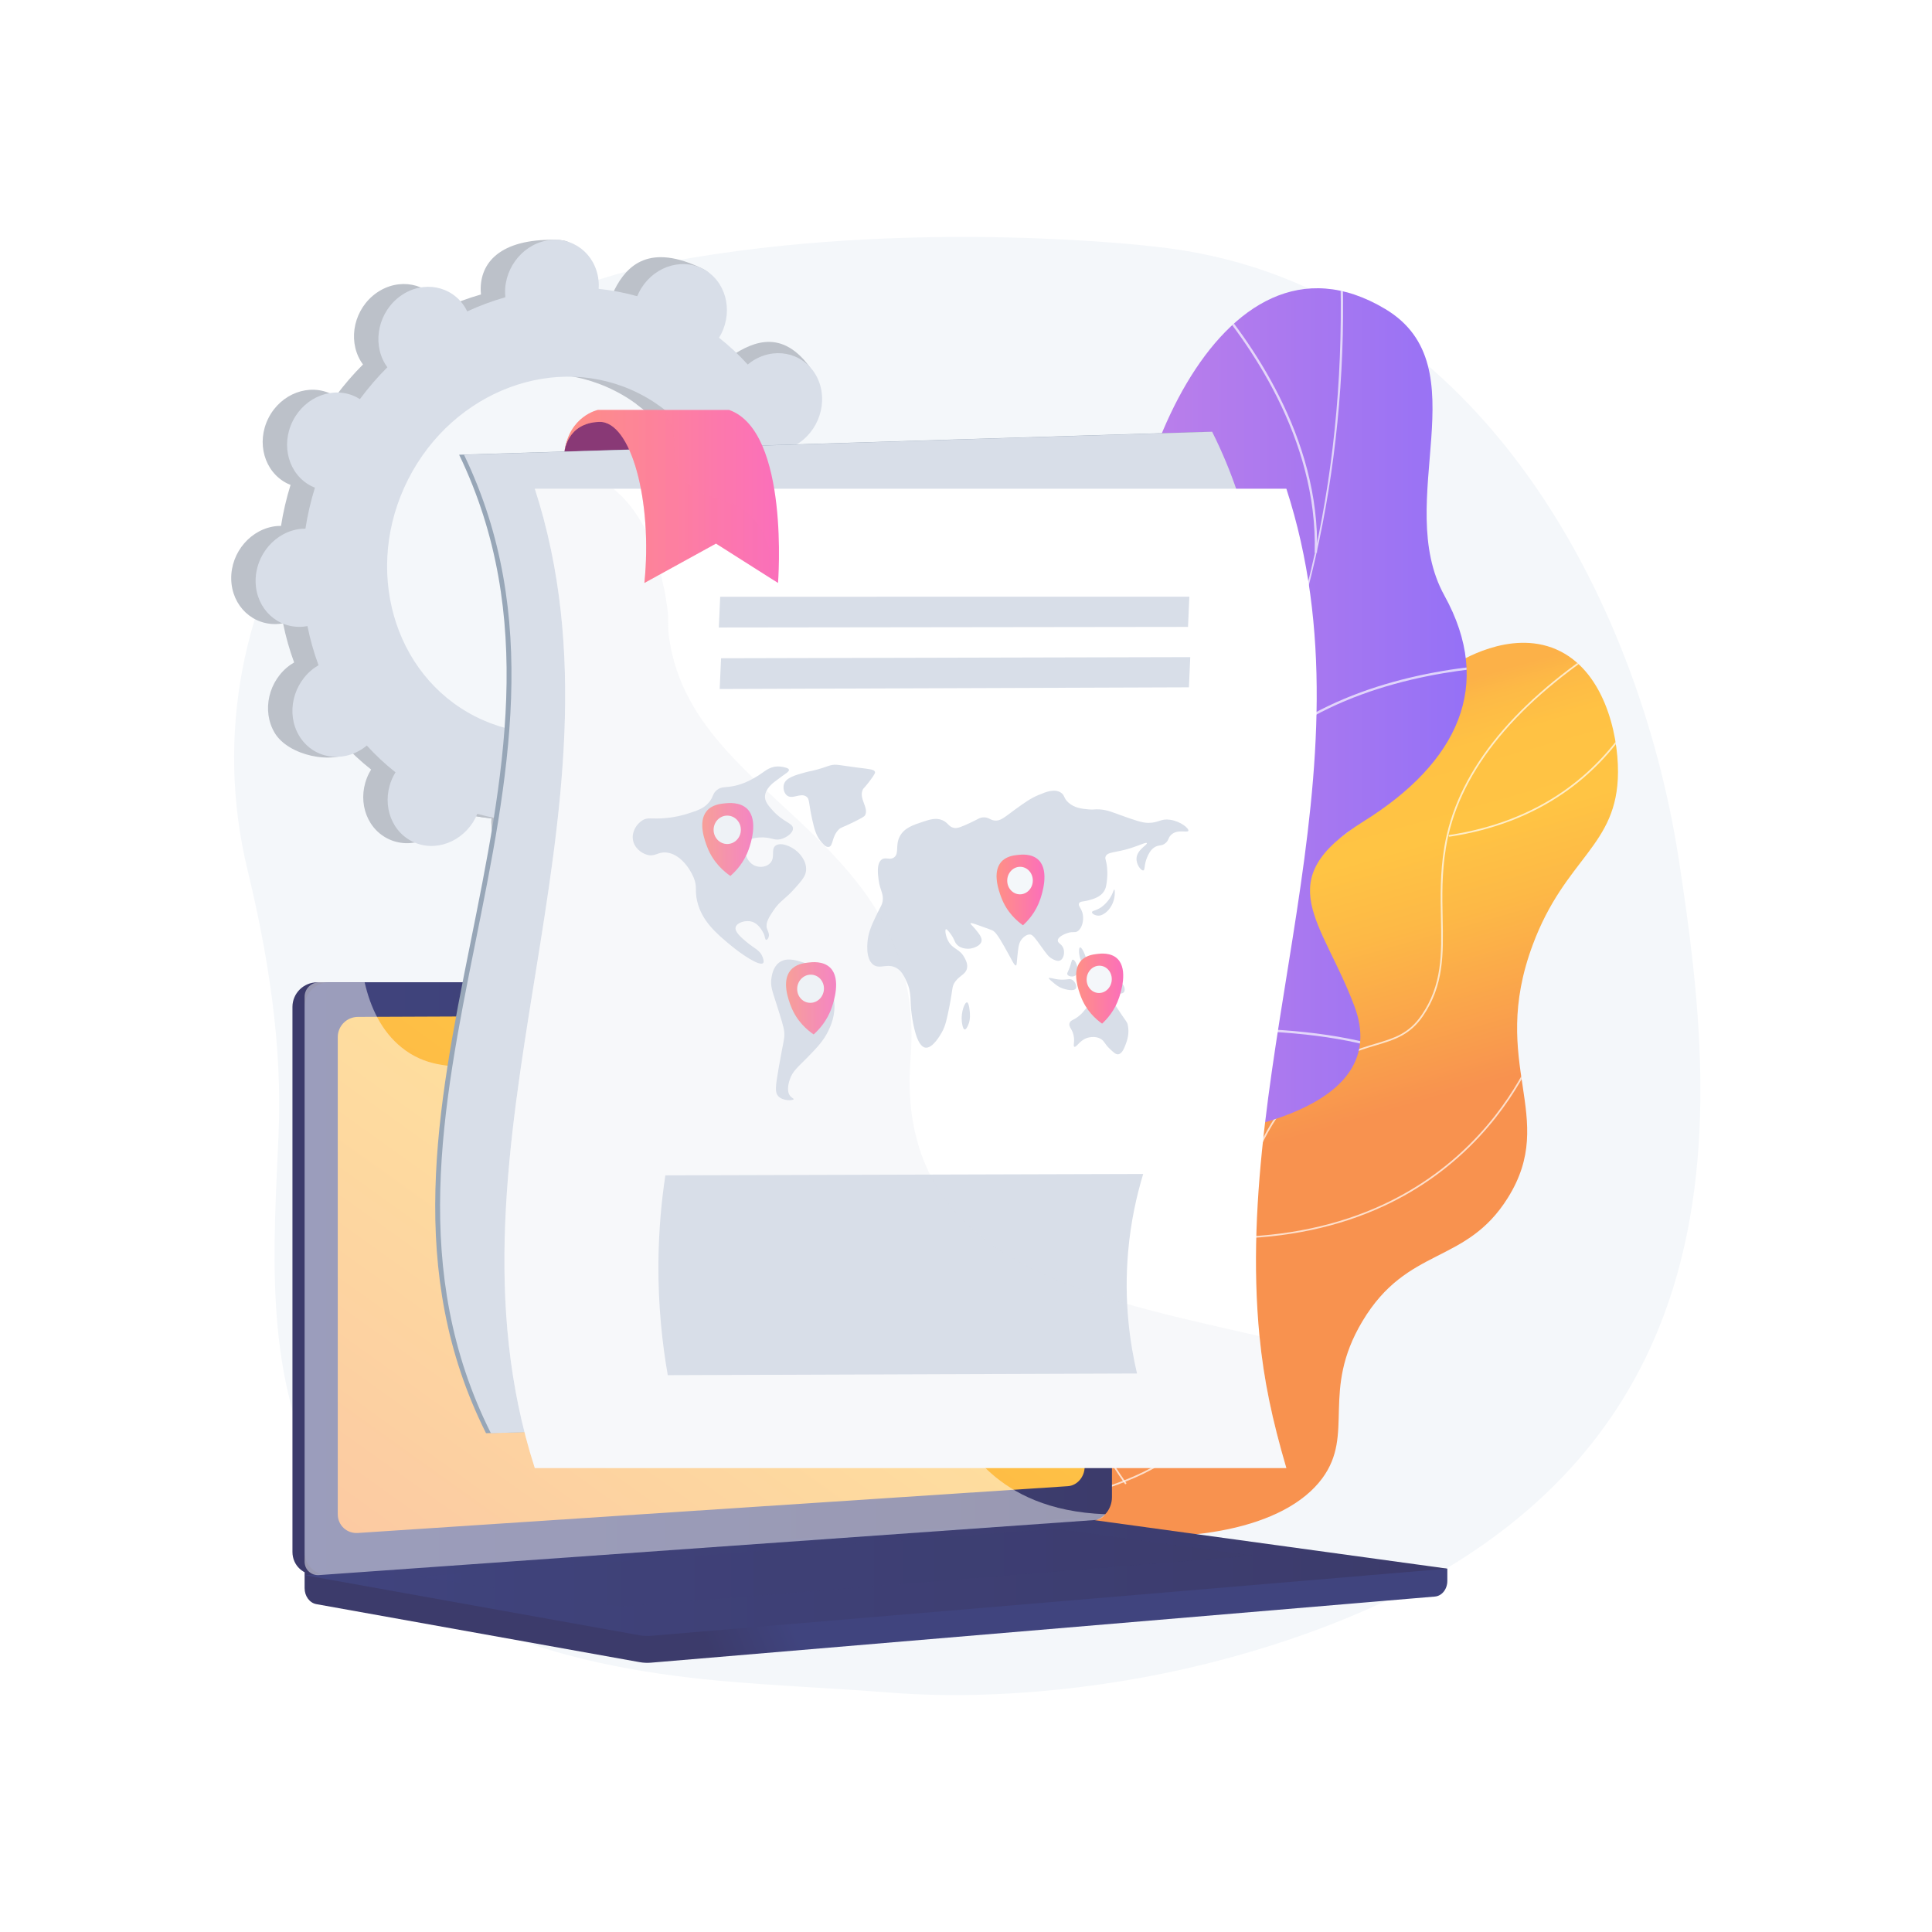 <svg width="3710" height="3710" viewBox="0 0 3710 3710" fill="none" xmlns="http://www.w3.org/2000/svg">
<rect x="0" y="0" width="3710" height="3710" fill="#333333" stroke="none"/>
<g clip-path="url(#clip0_25_7050)">
<path d="M3710 0H0V3710H3710V0Z" fill="white"/>
<path d="M3223.85 1650.97C3147.53 1151.43 2834.62 537.703 2216.44 473.475C2216.44 473.475 1747.09 416.387 1284.41 502.912C1009.81 554.263 769.029 707.129 616.671 926.834C464.311 1146.54 413.419 1414.44 475.184 1669.85C515.3 1835.74 542.406 2007.43 534.968 2177.89C525.587 2392.87 507.919 2618.9 602.955 2819.38C742.202 3113.11 1081.96 3199.63 1378.41 3227.22C1487.66 3237.39 1597.31 3241.49 1706.65 3250.14C1916.41 3266.72 2151.65 3239.88 2353.81 3185.27C3384.11 2906.95 3300.17 2150.51 3223.85 1650.97Z" fill="#F4F7FA"/>
<path d="M1408.79 1363.6C1452.34 1385.71 1507.05 1365.41 1531 1318.26C1554.94 1271.1 1539.04 1214.94 1495.49 1192.83C1493.24 1191.69 1490.93 1190.72 1488.62 1189.8C1496.72 1163.71 1502.82 1137.41 1506.91 1111.1C1509.4 1111.09 1511.91 1111.05 1514.45 1110.83C1564.14 1106.4 1603.58 1060.74 1602.54 1008.84C1601.5 956.947 1560.37 918.466 1510.68 922.895C1508.09 923.128 1505.54 923.538 1503 923.989C1497.81 898.272 1490.7 873.148 1481.73 848.834C1484.01 847.497 1486.29 846.115 1488.51 844.558C1531.02 814.776 1544.61 755.993 1518.86 713.265C1493.12 670.536 1437.79 660.043 1395.28 689.825C1393.1 691.352 1391.05 693 1389.02 694.673C1372.23 676.112 1353.82 658.91 1333.89 643.212C1335.29 640.915 1336.66 638.588 1337.91 636.145C1361.85 588.988 1393.14 537.476 1349.24 516.049C1247.71 466.481 1204.14 508.913 1180.19 556.07C1178.95 558.513 1177.88 560.994 1176.85 563.48C1152.42 556.658 1127.67 551.942 1102.78 549.339C1102.93 546.718 1103.05 544.091 1103 541.43C1101.96 489.536 1117.36 461.452 1067.48 460.482C958.718 458.367 922.021 505.575 923.062 557.469C923.117 560.182 923.344 562.834 923.612 565.468C898.687 572.572 874.21 581.656 850.383 592.642C849.251 590.328 848.076 588.027 846.731 585.792C820.986 543.064 765.653 532.571 723.141 562.356C680.63 592.14 667.039 650.92 692.784 693.648C694.102 695.838 695.548 697.884 697.015 699.904C678.189 718.732 660.559 739.176 644.268 761.106C642.161 759.784 640.024 758.493 637.768 757.348C594.217 735.236 539.501 755.539 515.559 802.696C491.616 849.853 507.513 906.008 551.064 928.119C553.321 929.265 555.624 930.227 557.934 931.149C549.843 957.243 543.741 983.541 539.65 1009.85C537.154 1009.86 534.648 1009.9 532.105 1010.12C482.415 1014.55 442.98 1060.21 444.02 1112.11C445.061 1164.01 486.186 1202.48 535.874 1198.05C538.469 1197.82 541.021 1197.41 543.557 1196.96C548.747 1222.68 555.858 1247.8 564.83 1272.12C562.545 1273.46 560.27 1274.84 558.049 1276.39C515.538 1306.18 501.947 1364.96 527.692 1407.69C553.437 1450.42 638.671 1470.27 681.18 1440.48C683.359 1438.96 655.507 1427.95 657.532 1426.28C674.324 1444.84 692.739 1462.04 712.663 1477.74C711.263 1480.04 709.891 1482.37 708.65 1484.81C684.707 1531.96 700.604 1588.12 744.155 1610.23C787.706 1632.34 842.421 1612.04 866.364 1564.88C867.604 1562.44 868.673 1559.96 869.701 1557.47C894.133 1564.3 918.886 1569.01 943.78 1571.62C943.625 1574.24 943.504 1576.86 943.556 1579.52C944.597 1631.42 985.721 1669.9 1035.41 1665.47C1085.1 1661.04 1124.53 1615.38 1123.49 1563.48C1123.44 1560.77 1123.21 1558.12 1122.94 1555.49C1147.87 1548.38 1172.35 1539.3 1196.17 1528.31C1197.3 1530.63 1198.48 1532.93 1199.82 1535.16C1225.57 1577.89 1280.9 1588.38 1323.41 1558.6C1365.92 1528.82 1379.51 1470.03 1353.77 1427.3C1352.45 1425.12 1351.01 1423.07 1349.54 1421.05C1368.36 1402.22 1385.99 1381.78 1402.29 1359.85C1404.39 1361.17 1406.53 1362.46 1408.79 1363.6ZM865.875 1370.49C707.749 1290.21 650.034 1086.33 736.966 915.109C823.897 743.89 1022.55 670.174 1180.68 750.458C1338.81 830.742 1396.52 1034.62 1309.59 1205.84C1222.66 1377.06 1024 1450.78 865.875 1370.49Z" fill="#BCC1C9"/>
<path d="M1514.45 1110.83C1564.14 1106.4 1603.58 1060.74 1602.54 1008.84C1601.5 956.946 1560.37 918.464 1510.68 922.895C1508.09 923.126 1505.54 923.536 1503 923.987C1497.81 898.268 1490.7 873.148 1481.73 848.833C1484.01 847.497 1486.29 846.114 1488.51 844.557C1531.02 814.775 1583.61 742.811 1553.62 702.95C1496.7 627.296 1437.79 660.042 1395.28 689.823C1393.1 691.35 1391.05 692.997 1389.02 694.669C1372.23 676.108 1353.82 658.908 1333.89 643.208C1335.29 640.912 1336.66 638.587 1337.91 636.145C1350.94 610.479 1352.09 582.182 1343.48 558.125C1302.42 630.393 1261.91 702.965 1222.13 775.932C1348.28 868.371 1388.44 1050.54 1309.59 1205.84C1242.77 1337.45 1109.95 1411.35 980.256 1402.09C974.471 1417.09 968.791 1432.17 962.595 1447.03C945.784 1487.36 926.685 1526.85 907.562 1566.29C919.589 1568.56 931.668 1570.34 943.782 1571.61C943.627 1574.23 943.506 1576.86 943.558 1579.52C944.599 1631.41 976.107 1675.51 1066.16 1670.73C1115.97 1668.09 1124.53 1615.38 1123.49 1563.48C1123.44 1560.77 1123.21 1558.12 1122.94 1555.48C1147.87 1548.38 1172.35 1539.29 1196.17 1528.31C1197.3 1530.62 1198.48 1532.92 1199.83 1535.15C1225.57 1577.89 1314.88 1596.04 1357.39 1566.25C1399.91 1536.47 1379.52 1470.03 1353.77 1427.3C1352.45 1425.11 1351.01 1423.06 1349.54 1421.04C1368.37 1402.22 1386 1381.77 1402.29 1359.84C1404.39 1361.17 1406.53 1362.46 1408.79 1363.6C1452.34 1385.72 1507.05 1365.41 1531 1318.25C1554.94 1271.1 1539.04 1214.94 1495.49 1192.83C1493.24 1191.68 1490.93 1190.72 1488.62 1189.8C1496.72 1163.71 1502.82 1137.41 1506.91 1111.1C1509.4 1111.09 1511.91 1111.05 1514.45 1110.83Z" fill="#BCC1C9"/>
<path d="M1455.63 1368.93C1499.18 1391.04 1553.9 1370.74 1577.84 1323.58C1601.78 1276.42 1585.89 1220.27 1542.33 1198.16C1540.08 1197.01 1537.77 1196.05 1535.46 1195.13C1543.56 1169.03 1549.66 1142.74 1553.75 1116.43C1556.24 1116.42 1558.75 1116.38 1561.29 1116.15C1610.98 1111.72 1650.42 1066.06 1649.38 1014.17C1648.34 962.27 1607.21 923.79 1557.53 928.219C1554.93 928.452 1552.38 928.862 1549.84 929.314C1544.65 903.596 1537.54 878.472 1528.57 854.158C1530.85 852.82 1533.13 851.438 1535.35 849.882C1577.86 820.101 1591.45 761.317 1565.71 718.588C1539.96 675.86 1484.63 665.366 1442.12 695.149C1439.94 696.676 1437.89 698.324 1435.86 699.996C1419.07 681.434 1400.66 664.234 1380.73 648.535C1382.13 646.238 1383.51 643.911 1384.75 641.469C1408.69 594.311 1392.79 538.157 1349.24 516.045C1305.69 493.933 1250.97 514.237 1227.03 561.393C1225.79 563.836 1224.72 566.317 1223.69 568.802C1199.26 561.98 1174.51 557.264 1149.62 554.661C1149.77 552.039 1149.89 549.413 1149.84 546.753C1148.8 494.859 1107.67 456.379 1057.99 460.808C1008.3 465.237 968.863 510.898 969.903 562.791C969.958 565.504 970.184 568.155 970.453 570.789C945.528 577.895 921.051 586.978 897.224 597.965C896.092 595.65 894.917 593.35 893.573 591.115C867.828 548.387 812.495 537.893 769.983 567.678C727.472 597.464 713.881 656.244 739.626 698.972C740.945 701.161 742.39 703.208 743.857 705.228C725.032 724.056 707.401 744.5 691.11 766.431C689.003 765.109 686.867 763.817 684.61 762.672C641.059 740.559 586.344 760.863 562.401 808.02C538.457 855.177 554.354 911.332 597.905 933.443C600.162 934.589 602.465 935.551 604.775 936.473C596.684 962.567 590.582 988.865 586.492 1015.17C583.996 1015.18 581.489 1015.22 578.946 1015.45C529.257 1019.88 489.821 1065.54 490.861 1117.43C491.901 1169.33 533.026 1207.81 582.714 1203.38C585.309 1203.15 587.861 1202.74 590.396 1202.29C595.586 1228.01 602.698 1253.13 611.67 1277.44C609.385 1278.78 607.11 1280.16 604.889 1281.72C562.378 1311.5 548.787 1370.28 574.532 1413.01C600.277 1455.74 655.61 1466.23 698.119 1436.45C700.298 1434.92 702.348 1433.28 704.372 1431.6C721.164 1450.17 739.579 1467.37 759.502 1483.07C758.103 1485.36 756.73 1487.69 755.49 1490.13C731.547 1537.29 747.444 1593.44 790.995 1615.55C834.546 1637.67 889.262 1617.36 913.204 1570.21C914.444 1567.76 915.513 1565.28 916.541 1562.8C940.973 1569.62 965.727 1574.33 990.62 1576.94C990.465 1579.56 990.344 1582.19 990.396 1584.85C991.438 1636.74 1032.56 1675.22 1082.25 1670.79C1131.94 1666.36 1171.37 1620.7 1170.33 1568.81C1170.28 1566.09 1170.05 1563.44 1169.78 1560.81C1194.71 1553.7 1219.18 1544.62 1243.01 1533.63C1244.14 1535.95 1245.32 1538.25 1246.66 1540.48C1272.41 1583.21 1327.74 1593.7 1370.25 1563.92C1412.76 1534.14 1426.35 1475.36 1400.61 1432.62C1399.29 1430.44 1397.84 1428.39 1396.38 1426.37C1415.2 1407.54 1432.83 1387.1 1449.13 1365.17C1451.24 1366.49 1453.37 1367.78 1455.63 1368.93ZM912.718 1375.82C754.592 1295.53 696.876 1091.65 783.808 920.434C870.74 749.215 1069.4 675.5 1227.52 755.783C1385.65 836.067 1443.36 1039.95 1356.43 1211.17C1269.5 1382.39 1070.84 1456.1 912.718 1375.82Z" fill="#D8DEE8"/>
<path d="M1336.7 896.474H1083.91C1083.91 896.474 1066.59 807.276 1167.4 795.81C1268.21 784.344 1336.7 896.474 1336.7 896.474Z" fill="url(#paint0_linear_25_7050)"/>
<path d="M1715.23 2724.83C1682.48 2610.98 1780.97 2460.5 1874.61 2381.59C1983.93 2289.47 2042.78 2331.89 2122.23 2253.63C2270.15 2107.92 2126.82 1901.11 2264.34 1742.34C2376.77 1612.54 2515.22 1701.51 2633.18 1552.1C2718.29 1444.3 2687.12 1346.16 2792.13 1276.74C2801.11 1270.8 2898.84 1208.19 2988.2 1246.9C3078.4 1285.96 3107.32 1405.4 3107.02 1482.68C3106.45 1625.54 3005.94 1645.66 2943.13 1814.76C2857.62 2044.98 2993.3 2143.95 2895.3 2300.46C2814.37 2429.69 2703.18 2392.01 2616.29 2537.09C2535.61 2671.81 2602.17 2753.25 2539.2 2838.68C2394.35 3035.21 1782.03 2957.06 1715.23 2724.83Z" fill="url(#paint1_linear_25_7050)"/>
<mask id="mask0_25_7050" style="mask-type:luminance" maskUnits="userSpaceOnUse" x="1708" y="1234" width="1400" height="1717">
<path d="M1715.23 2724.83C1682.48 2610.98 1780.97 2460.5 1874.61 2381.59C1983.93 2289.47 2042.78 2331.89 2122.23 2253.63C2270.15 2107.92 2126.82 1901.11 2264.34 1742.34C2376.77 1612.54 2515.22 1701.51 2633.18 1552.1C2718.29 1444.3 2687.12 1346.16 2792.13 1276.74C2801.11 1270.8 2898.84 1208.19 2988.2 1246.9C3078.4 1285.96 3107.32 1405.4 3107.02 1482.68C3106.45 1625.54 3005.94 1645.66 2943.13 1814.76C2857.62 2044.98 2993.3 2143.95 2895.3 2300.46C2814.37 2429.69 2703.18 2392.01 2616.29 2537.09C2535.61 2671.81 2602.17 2753.25 2539.2 2838.68C2394.35 3035.21 1782.03 2957.06 1715.23 2724.83Z" fill="white"/>
</mask>
<g mask="url(#mask0_25_7050)">
<path opacity="0.7" d="M1754.03 2900.49C1753.27 2900.26 1752.77 2899.5 1752.89 2898.7C1753.02 2897.81 1753.85 2897.2 1754.73 2897.32C1858.26 2912.42 1960.4 2905.19 2058.31 2875.85C2151.05 2848.05 2246.95 2819.31 2307.38 2736.67C2353.09 2674.16 2350.84 2618.94 2348 2549.03C2345.23 2481.01 2341.78 2396.36 2385.5 2279.52C2410.46 2212.81 2441.51 2129.78 2521.61 2064.19C2568.27 2025.98 2607.03 2014.42 2641.23 2004.22C2677.09 1993.52 2705.42 1985.07 2729.84 1949.29C2769.67 1890.95 2768.45 1831.75 2767.04 1763.2C2766.16 1720.89 2765.26 1677.14 2773.36 1627.54C2796.15 1487.95 2898.13 1357.64 3076.45 1240.23C3077.2 1239.74 3078.21 1239.95 3078.7 1240.7C3079.2 1241.45 3078.99 1242.45 3078.24 1242.95C2900.7 1359.83 2799.21 1489.41 2776.57 1628.07C2768.52 1677.37 2769.42 1720.97 2770.29 1763.14C2771.71 1832.24 2772.94 1891.92 2732.53 1951.12C2707.45 1987.85 2677.19 1996.88 2642.16 2007.33C2608.25 2017.45 2569.82 2028.91 2523.67 2066.7C2444.25 2131.74 2413.36 2214.31 2388.54 2280.66C2345.06 2396.89 2348.49 2481.17 2351.25 2548.9C2354.12 2619.44 2356.39 2675.16 2310.01 2738.59C2248.93 2822.11 2152.5 2851.01 2059.24 2878.96C1960.87 2908.45 1858.27 2915.7 1754.27 2900.54C1754.19 2900.53 1754.11 2900.51 1754.03 2900.49Z" fill="white"/>
<path opacity="0.7" d="M2486.72 2100.38C2486.15 2100.21 2485.7 2099.72 2485.59 2099.09C2451.34 1894.3 2474.98 1748.58 2500.84 1662.4C2528.9 1568.9 2565.62 1523.22 2565.99 1522.77C2566.56 1522.08 2567.59 1521.97 2568.27 1522.54C2568.97 1523.11 2569.07 1524.13 2568.51 1524.83C2568.14 1525.27 2531.75 1570.59 2503.89 1663.55C2478.16 1749.37 2454.67 1894.51 2488.79 2098.56C2488.94 2099.44 2488.34 2100.28 2487.46 2100.43C2487.2 2100.47 2486.95 2100.45 2486.72 2100.38Z" fill="white"/>
<path opacity="0.7" d="M2358.46 2378.71C2357.79 2378.51 2357.31 2377.9 2357.3 2377.17C2357.29 2376.27 2358.01 2375.54 2358.91 2375.53C2469.15 2374.52 2569.24 2353.42 2656.41 2312.82C2726.12 2280.35 2787.78 2235.4 2839.67 2179.22C2928.02 2083.57 2957.73 1987.31 2958.01 1986.35C2958.27 1985.49 2959.18 1985.01 2960.04 1985.26L2960.04 1985.26C2960.9 1985.52 2961.38 1986.43 2961.12 1987.29C2960.83 1988.26 2930.91 2085.23 2842.06 2181.42C2789.88 2237.92 2727.88 2283.12 2657.78 2315.77C2570.19 2356.57 2469.65 2377.76 2358.94 2378.78C2358.77 2378.78 2358.61 2378.76 2358.46 2378.71Z" fill="white"/>
<path opacity="0.7" d="M2160.81 2850C2160.47 2849.9 2160.16 2849.69 2159.94 2849.38C2099.78 2763.22 2057.7 2674.8 2034.87 2586.56C2016.6 2515.94 2010.54 2445.29 2016.88 2376.57C2027.67 2259.5 2071.35 2187.62 2071.79 2186.91C2072.26 2186.14 2073.26 2185.91 2074.02 2186.38C2074.78 2186.85 2075.02 2187.85 2074.55 2188.61C2074.11 2189.32 2030.79 2260.68 2020.1 2377.05C2010.23 2484.44 2026.95 2653.24 2162.61 2847.52C2163.12 2848.25 2162.94 2849.26 2162.2 2849.78C2161.78 2850.07 2161.27 2850.14 2160.81 2850Z" fill="white"/>
<path opacity="0.7" d="M2783.02 1606.59C2782.44 1606.42 2781.98 1605.92 2781.88 1605.28C2781.75 1604.39 2782.36 1603.56 2783.25 1603.43C2866.04 1590.92 2939.42 1562.81 3001.37 1519.9C3050.93 1485.58 3093.34 1441.74 3127.41 1389.62C3185.46 1300.81 3199.33 1217.6 3199.46 1216.77C3199.6 1215.89 3200.44 1215.29 3201.32 1215.43C3202.2 1215.58 3202.81 1216.4 3202.67 1217.29C3202.53 1218.12 3188.58 1301.9 3130.2 1391.28C3095.9 1443.78 3053.21 1487.94 3003.29 1522.53C2940.92 1565.75 2867.04 1594.05 2783.73 1606.64C2783.49 1606.68 2783.25 1606.66 2783.02 1606.59Z" fill="white"/>
</g>
<path d="M1808.76 2440.86C1787.67 2439.06 1743.37 2416.56 1734.24 2405.93C1673.49 2335.21 1551.13 2210.19 1552.64 2111.64C1552.9 2094.81 1627.25 2075.95 1637.09 2060.09C1681.57 2036.56 1698.46 2031.16 1729.77 1988.02C1822.18 1860.66 1589.11 1639.22 1845.02 1546.67C2032.47 1478.87 2195.84 1537.35 2162.54 1243.21C2129.24 949.074 2339.76 401.267 2660.26 593.488C2844.2 703.804 2673.63 962.6 2773.69 1143.65C2868.77 1315.69 2800.53 1463.7 2618.32 1577.38C2436.11 1691.05 2539.44 1767.84 2601.02 1932.58C2674.98 2130.48 2367.74 2179.5 2223.96 2190.04C2108.18 2198.52 1819.08 2298.23 1808.76 2440.86Z" fill="url(#paint2_linear_25_7050)"/>
<mask id="mask1_25_7050" style="mask-type:luminance" maskUnits="userSpaceOnUse" x="1552" y="553" width="1265" height="1888">
<path d="M1808.76 2440.86C1787.67 2439.06 1743.37 2416.56 1734.24 2405.93C1673.49 2335.21 1551.13 2210.19 1552.64 2111.64C1552.9 2094.81 1627.25 2075.95 1637.09 2060.09C1681.57 2036.56 1698.46 2031.16 1729.77 1988.02C1822.18 1860.66 1589.11 1639.22 1845.02 1546.67C2032.47 1478.87 2195.84 1537.35 2162.54 1243.21C2129.24 949.074 2339.76 401.267 2660.26 593.488C2844.2 703.804 2673.63 962.6 2773.69 1143.65C2868.77 1315.69 2800.53 1463.7 2618.32 1577.38C2436.11 1691.05 2539.44 1767.84 2601.02 1932.58C2674.98 2130.48 2367.74 2179.5 2223.96 2190.04C2108.18 2198.52 1819.08 2298.23 1808.76 2440.86Z" fill="white"/>
</mask>
<g mask="url(#mask1_25_7050)">
<g opacity="0.7">
<path d="M1646.43 2267.14L1644.29 2263.18C2253.71 1932.61 2600.97 1276.29 2573.2 507.518L2577.7 507.353C2590.86 871.695 2516.55 1224.13 2362.81 1526.56C2201.18 1844.51 1953.46 2100.6 1646.43 2267.14Z" fill="#FCFDFE"/>
<path d="M2641.19 2011.31C2458.61 1960.09 2157.45 1971.6 1969.87 2036.97L1968.39 2032.72C2156.71 1967.1 2459.07 1955.55 2642.41 2006.97L2641.19 2011.31Z" fill="#FCFDFE"/>
<path d="M1765.32 2200.88L1762.16 2197.67C1835.73 2125.21 1869.84 2018.34 1863.54 1880.04C1858.92 1778.63 1833.09 1662.99 1786.76 1536.34L1790.99 1534.79C1837.47 1661.88 1863.4 1777.97 1868.03 1879.83C1874.39 2019.47 1839.84 2127.48 1765.32 2200.88Z" fill="#FCFDFE"/>
<path d="M2382.96 1482.79L2379.64 1479.75C2511.28 1336.04 2711.08 1290.42 2855.52 1277.46L2855.92 1281.94C2712.28 1294.83 2513.62 1340.14 2382.96 1482.79Z" fill="#FCFDFE"/>
<path d="M2529.06 1061.26L2524.56 1061.13C2530.89 841.664 2396.61 654.365 2316 562.252L2319.39 559.286C2400.43 651.898 2535.43 840.257 2529.06 1061.26Z" fill="#FCFDFE"/>
</g>
</g>
<path d="M2779.29 3012.25L584.932 2993.14V3049.69C584.932 3065.03 594.503 3078.08 607.465 3080.41L1227.96 3191.76C1235.33 3193.08 1242.79 3193.43 1250.22 3192.81L2755.44 3065.85C2768.88 3064.72 2779.29 3051.62 2779.29 3035.86V3012.25Z" fill="url(#paint3_linear_25_7050)"/>
<path d="M2072.9 2920.59L609.083 3024.03C582.889 3025.88 561.592 3006.21 561.592 2980.09V1933.64C561.592 1907.52 582.889 1886.35 609.083 1886.35H2072.89C2094.47 1886.35 2111.92 1905.49 2111.92 1929.1V2875.07C2111.92 2898.69 2094.47 2919.06 2072.9 2920.59Z" fill="url(#paint4_linear_25_7050)"/>
<path d="M2096.24 2920.59L632.424 3024.03C606.23 3025.88 584.932 3006.21 584.932 2980.09V1933.64C584.932 1907.52 606.23 1886.35 632.424 1886.35H2096.24C2117.82 1886.35 2135.26 1905.49 2135.26 1929.1V2875.07C2135.26 2898.69 2117.82 2919.06 2096.24 2920.59Z" fill="url(#paint5_linear_25_7050)"/>
<path d="M2050.63 2853.89L687.245 2943.75C665.929 2945.15 648.607 2929.01 648.607 2907.69V1991.52C648.607 1970.19 665.93 1952.84 687.245 1952.75L2050.63 1947.11C2068.44 1947.03 2082.83 1962.72 2082.83 1982.14V2816.61C2082.84 2836.03 2068.44 2852.72 2050.63 2853.89Z" fill="url(#paint6_linear_25_7050)"/>
<path d="M1416.03 1914.97C1416.03 1924.69 1408.49 1932.6 1399.19 1932.63C1389.87 1932.66 1382.31 1924.78 1382.31 1915.03C1382.31 1905.29 1389.87 1897.38 1399.19 1897.38C1408.49 1897.37 1416.03 1905.25 1416.03 1914.97Z" fill="white"/>
<path d="M2059.71 2915.89L584.932 3024.78L1227.96 3140.18C1235.33 3141.5 1242.79 3141.85 1250.22 3141.22L2779.29 3012.25L2083.17 2916.63C2075.38 2915.56 2067.53 2915.32 2059.71 2915.89Z" fill="url(#paint7_linear_25_7050)"/>
<path opacity="0.3" d="M800.125 3027.52L2027.92 2935.52L2407.91 2987.29L1190.69 3085.64L800.125 3027.52Z" fill="url(#paint8_linear_25_7050)"/>
<path opacity="0.48" d="M1743.55 2633.58C1630.71 2572.86 1541.98 2649.8 1456.34 2573.89C1404.43 2527.87 1429.92 2493.55 1366.04 2424.78C1295.28 2348.61 1249.22 2374.21 1178.11 2305.66C1088.2 2218.97 1133.17 2151.53 1055.73 2089.29C961.776 2013.79 860.454 2083.67 771.019 2011.27C732.445 1980.04 711.28 1934.63 700.228 1886.35H612.72C597.386 1886.35 584.933 1898.78 584.933 1914.11V2998.85C584.933 3014.18 597.386 3025.72 612.72 3024.63L2104.58 2918.74C2111.91 2918.22 2118.4 2913.94 2122.56 2907.75C2013.36 2903.77 1946.26 2867.16 1903.38 2829.31C1819.48 2755.27 1834.03 2682.26 1743.55 2633.58Z" fill="white"/>
<path d="M2369.96 2708C1890.96 2722.72 1412.04 2737.44 933.308 2752.16C622.55 2132.02 1180.37 1493.34 881.672 873.203C1360.68 858.483 1839.58 843.763 2318.32 829.041C2629.08 1449.18 2071.24 2087.86 2369.96 2708Z" fill="#97A6B7"/>
<path d="M2379.28 2708C1900.29 2722.72 1421.37 2737.44 942.637 2752.16C631.879 2132.02 1189.7 1493.34 891.001 873.203C1370.01 858.483 1848.91 843.763 2327.65 829.041C2638.41 1449.18 2080.57 2087.86 2379.28 2708Z" fill="#D8DEE8"/>
<path d="M2418.7 2566.91C2426.9 2650.84 2443.1 2726.95 2470.17 2819.11H1026.96C824.908 2191.26 1229.01 1563.41 1026.96 938.435H2470.17C2645.15 1477 2365.48 2024.23 2418.7 2566.91Z" fill="white"/>
<path d="M1233.35 1575.45C1223.02 1582.02 1213.06 1596.4 1215.33 1612.12C1217.62 1628.08 1231.44 1638.13 1242.34 1641.36C1257.68 1645.91 1262.73 1635.64 1279.24 1637.04C1304.24 1639.16 1323.7 1665.35 1331.83 1684.74C1339.83 1703.81 1333.59 1708.5 1338.76 1730.49C1347.83 1769.13 1375.97 1792.6 1402.8 1814.98C1425.16 1833.62 1459.28 1856.13 1465.42 1849.28C1467.62 1846.82 1465.64 1841.27 1464.44 1837.92C1459.71 1824.63 1448.9 1821.69 1434.16 1809.38C1423.69 1800.62 1410.47 1789.58 1412.61 1780.64C1414.72 1771.83 1431.47 1766.21 1443.94 1769.93C1456.44 1773.66 1463.16 1786.32 1466.39 1792.42C1469.16 1797.64 1468.7 1804.45 1471.27 1804.76C1473.04 1804.97 1475.01 1802.18 1475.9 1799.79C1478.18 1793.64 1474.19 1787.77 1472.73 1783.04C1469.38 1772.16 1477.32 1760.29 1485.22 1748.48C1498.45 1728.73 1506.19 1728.52 1526.64 1705.5C1540.32 1690.1 1547.17 1682.19 1547.92 1671.05C1549.21 1651.95 1533.75 1637.81 1531.16 1635.44C1518.67 1624.02 1497.48 1616.27 1488.47 1624.59C1480.38 1632.05 1488.89 1646.15 1479.39 1656.97C1472.74 1664.54 1461.13 1666.13 1452.08 1663.31C1439.31 1659.32 1431.97 1646.62 1431.23 1635.11C1431.08 1632.84 1430.41 1622.35 1437.1 1615.08C1439.01 1613 1443.64 1608.87 1459.24 1608.13C1481.17 1607.08 1485.74 1614.6 1498.84 1611.49C1509.76 1608.89 1522.93 1599.77 1522.77 1590.83C1522.58 1580.35 1504.27 1579.33 1483.28 1555.76C1475.11 1546.6 1468.47 1538.92 1469 1528.89C1469.74 1514.76 1484.28 1503.61 1487.17 1501.4C1498.5 1492.72 1508.55 1485.67 1508.55 1485.67C1511.38 1483.69 1515.49 1480.84 1515.01 1478.14C1514.7 1476.37 1512.49 1475.15 1508.55 1473.99C1496.08 1470.32 1486.52 1472.49 1486.52 1472.49C1471.7 1475.87 1466.97 1483.44 1448.83 1493.67C1441.5 1497.8 1429.14 1504.76 1412.29 1508.71C1393.06 1513.22 1386.45 1509.49 1376.91 1516.9C1367.71 1524.05 1370.61 1530.05 1361.14 1541.11C1351.23 1552.7 1339.12 1556.56 1320.29 1562.57C1313.07 1564.88 1298.5 1569.03 1278.58 1570.91C1250.2 1573.59 1244.2 1568.54 1233.35 1575.45Z" fill="#D8DEE8"/>
<path d="M1546.63 1483.11C1526.48 1488.66 1508.96 1493.48 1505.31 1506.28C1503.41 1512.94 1505.18 1522.07 1510.49 1526.92C1521.04 1536.57 1536.98 1521.38 1548.57 1529.76C1554.76 1534.23 1552.42 1540.18 1559.51 1572.96C1564.24 1594.84 1568.13 1605.32 1575.58 1614.74C1579.8 1620.07 1585.73 1627.56 1591.62 1626.33C1600.35 1624.51 1597.04 1606.06 1610.83 1592.78C1615.67 1588.12 1616.55 1589.93 1639.57 1578.41C1653 1571.69 1659.74 1568.28 1661.22 1565.45C1668.8 1551.03 1648.67 1533.5 1656.77 1516.37C1658.29 1513.13 1658.5 1514.83 1668.85 1501.41C1680.74 1485.99 1680.59 1483.58 1680.28 1482.39C1678.96 1477.36 1670.12 1476.94 1647.22 1474.05C1609.2 1469.23 1606.12 1466.91 1594.82 1469.66C1587.33 1471.49 1585.33 1473.33 1569.16 1477.74C1556.52 1481.18 1555.11 1480.77 1546.63 1483.11Z" fill="#D8DEE8"/>
<path d="M1495.6 1848.81C1484.45 1857.58 1482.23 1872.56 1481.33 1878.63C1479.11 1893.65 1483.27 1903.4 1491.06 1928.01C1500.52 1957.9 1505.25 1972.84 1505.96 1981.34C1507.06 1994.53 1504.76 1996.87 1495.6 2048.99C1488.78 2087.74 1488.05 2097.8 1494.3 2104.74C1503.49 2114.95 1523.27 2113.41 1524.06 2110.73C1524.44 2109.43 1520.17 2108.4 1516.95 2104.07C1509.77 2094.45 1514.94 2078.16 1516.31 2073.86C1521.68 2056.91 1531.95 2049.5 1548.57 2032.5C1568.18 2012.42 1580.96 1999.35 1590.34 1980.11C1595 1970.55 1604.94 1949.48 1601.87 1922.4C1601.25 1916.95 1598.67 1898.54 1585.85 1880.28C1569.21 1856.58 1546.76 1849.42 1540.19 1847.44C1527.41 1843.58 1509.23 1838.09 1495.6 1848.81Z" fill="#D8DEE8"/>
<path d="M1685.99 1751.28C1678.74 1765.96 1670.72 1782.2 1667.58 1797.11C1664.77 1810.46 1662.08 1840.68 1676.47 1852.16C1689.5 1862.55 1704.52 1848.02 1722.71 1859.59C1731.99 1865.49 1736.08 1874.37 1741.01 1885.08C1751.62 1908.1 1746.56 1920.99 1751.09 1950.68C1753.22 1964.64 1759.99 2008.99 1776.87 2011.76C1790.95 2014.07 1806.28 1986.51 1808.84 1981.9C1815.64 1969.67 1818.26 1957.03 1823.22 1932.26C1829.91 1898.87 1827.42 1894.25 1834.46 1884.78C1843.51 1872.61 1854.48 1871.06 1856.89 1859.44C1858.66 1850.91 1854.44 1843.31 1851.91 1838.62C1842.56 1821.31 1829.52 1823.4 1820.72 1806.67C1815.66 1797.05 1814.3 1785.56 1816.35 1784.43C1818.18 1783.41 1823.26 1790.38 1825.72 1793.77C1833.28 1804.16 1832.36 1807.97 1836.95 1813.2C1846.24 1823.78 1861.93 1821.77 1863.11 1821.6C1870.3 1820.57 1883.26 1816.05 1884.85 1807.16C1886.07 1800.32 1880.16 1793.1 1873.05 1784.42C1867.32 1777.41 1863.03 1774.43 1863.73 1773.07C1864.44 1771.7 1869.53 1773.42 1882.99 1778.24C1897.59 1783.47 1904.88 1786.09 1905.91 1786.71C1910.83 1789.68 1915.01 1793.71 1928.78 1817.99C1942.73 1842.58 1947.81 1854.97 1950.97 1853.89C1952.55 1853.35 1952.28 1849.95 1953.44 1838.43C1955.17 1821.19 1956.12 1812.44 1960.2 1806.15C1963.65 1800.85 1971.02 1793.62 1978.64 1794.53C1983.21 1795.07 1988.7 1802.61 1999.48 1817.67C2010.11 1832.5 2013.69 1837.55 2020.89 1841.41C2024.66 1843.44 2031.43 1847.08 2036.75 1843.84C2042.66 1840.24 2044.69 1829.45 2042.24 1821.74C2039.27 1812.4 2031.02 1811.61 2031.26 1805.87C2031.6 1797.69 2048.67 1792.09 2050.16 1791.62C2061.16 1788.11 2063.98 1791.88 2069.62 1788.04C2077.99 1782.34 2081.44 1767.44 2079.33 1755.97C2077.16 1744.16 2069.82 1739.88 2072.05 1734.73C2073.92 1730.41 2079.79 1731.86 2091.46 1728.57C2100.12 1726.12 2112.9 1722.51 2119.89 1711.71C2124.05 1705.28 2124.79 1698.42 2125.93 1687.75C2126.12 1685.98 2126.95 1677.78 2125.93 1666.51C2124.52 1650.9 2121.43 1649.83 2122.91 1645.28C2126.17 1635.28 2141.87 1637.97 2171.68 1628.51C2188.73 1623.1 2201.04 1616.69 2202.25 1619.16C2203.76 1622.26 2183.83 1631.24 2182.48 1647.67C2181.46 1660.11 2191.46 1672.63 2195.66 1671.42C2199.13 1670.42 2196.63 1660.63 2202.85 1646.26C2205.14 1640.97 2208.61 1632.94 2216 1627.7C2224.86 1621.42 2230.09 1625.74 2238.07 1619.06C2244.46 1613.71 2242.85 1609.49 2248.2 1603.86C2260.32 1591.11 2280.74 1599.96 2282.05 1595.25C2283.27 1590.89 2267.52 1577.23 2247 1574.2C2228.76 1571.49 2225.95 1580.02 2205.24 1580.15C2193.47 1580.23 2179.22 1575.14 2150.64 1564.93C2134.5 1559.17 2126.08 1555.23 2111.43 1554.29C2101.23 1553.64 2100.92 1555.26 2090.25 1554.27C2078.13 1553.14 2063.12 1551.75 2051.37 1540.9C2042.16 1532.39 2044.97 1527.32 2037.36 1522.19C2025.08 1513.91 2008.26 1520.73 1993.97 1526.75C1978.79 1533.15 1968.01 1540.94 1949.74 1554.14C1928.5 1569.49 1921.38 1577.11 1909.62 1575.61C1900.84 1574.49 1899.04 1569.5 1889.19 1569.56C1881.21 1569.6 1878.71 1572.89 1862.49 1580.34C1846.8 1587.54 1838.8 1591.12 1831.96 1589.81C1821.37 1587.77 1820.96 1579.83 1809.47 1574.96C1797.21 1569.77 1785.51 1573.63 1771.22 1578.36C1753.57 1584.19 1736.2 1589.94 1727.76 1606.22C1718.82 1623.46 1727.11 1638.61 1717.02 1646.33C1708.65 1652.73 1700.08 1644.51 1692.34 1651.19C1683.03 1659.22 1685.8 1679.38 1687.26 1690.01C1690.14 1710.96 1697.29 1716.07 1694.87 1730.78C1693.8 1737.3 1691.9 1739.33 1685.99 1751.28Z" fill="#D8DEE8"/>
<path d="M1856.89 1924.84C1852.5 1924.43 1845.17 1943.52 1846.92 1961.46C1847.03 1962.53 1848.47 1976.44 1852.53 1976.85C1856.3 1977.22 1860.22 1965.73 1860.62 1964.53C1861.28 1962.56 1863.25 1956.14 1862.49 1945.62C1862.27 1942.68 1860.99 1925.21 1856.89 1924.84Z" fill="#D8DEE8"/>
<path d="M2014.16 1878.27C2013.84 1879.1 2015.08 1880.5 2018.55 1883.44C2027.69 1891.22 2032.26 1895.1 2039.8 1897.83C2046.31 1900.19 2062.5 1904.4 2065.97 1898.01C2068.2 1893.92 2065 1885.84 2059.89 1882.13C2054.45 1878.18 2050.36 1881.75 2037.36 1881.2C2023.89 1880.62 2014.95 1876.22 2014.16 1878.27Z" fill="#D8DEE8"/>
<path d="M2059.89 1842.81C2057.21 1843.32 2057.89 1849.07 2052.59 1861.59C2050.12 1867.43 2048.78 1869 2049.55 1870.98C2051.25 1875.35 2061.49 1877.29 2066.58 1872.02C2071.33 1867.1 2069.16 1858.39 2068.4 1855.33C2066.96 1849.55 2063.04 1842.22 2059.89 1842.81Z" fill="#D8DEE8"/>
<path d="M2114.45 1890.46C2116.48 1893.65 2119.92 1897.57 2128.34 1901.49C2131.28 1902.86 2153 1912.98 2158.46 1904.9C2160.69 1901.61 2159.6 1896.22 2157.86 1892.98C2155.17 1887.97 2150.27 1886.84 2142.21 1884.65C2118.22 1878.13 2112.78 1874.88 2110.83 1877.9C2108.63 1881.31 2113.35 1888.72 2114.45 1890.46Z" fill="#D8DEE8"/>
<path d="M2073.87 1819.29C2071 1820.3 2071.19 1834.59 2076.3 1845.89C2078.95 1851.76 2083.8 1858.69 2086 1857.71C2088.39 1856.65 2087.18 1846.56 2085.4 1839.75C2082.75 1829.63 2076.64 1818.31 2073.87 1819.29Z" fill="#D8DEE8"/>
<path d="M2096.91 1751.79C2096.96 1748.44 2104.54 1749.17 2114.45 1742.31C2121.34 1737.54 2131.43 1727.66 2136.79 1714.22C2137.87 1711.5 2138.99 1708.06 2139.8 1708.23C2141.02 1708.48 2141.17 1716.86 2139.8 1724.15C2137.27 1737.61 2129.08 1749.73 2118.68 1755.55C2114.61 1757.84 2111.56 1758.38 2109.01 1758.31C2103.35 1758.16 2096.87 1754.89 2096.91 1751.79Z" fill="#D8DEE8"/>
<path d="M2076.3 1947.09C2063.02 1959.91 2055.78 1957.77 2053.81 1964.91C2051.58 1972.99 2060.69 1976.45 2062.32 1992.7C2063.34 2002.81 2060.54 2008.57 2062.93 2010.01C2066.56 2012.2 2072.55 1998.68 2086.61 1993.45C2087.7 1993.04 2102.43 1987.81 2114.45 1995.43C2121.44 1999.86 2120.56 2004.22 2131.96 2014.92C2139.26 2021.77 2143.05 2025.22 2147.63 2024.47C2155.18 2023.23 2159.45 2011.45 2162.07 2004.22C2164.24 1998.23 2169.21 1984.5 2165.67 1968.36C2164.14 1961.37 2163.02 1963.04 2142.21 1931.08C2136.46 1922.25 2134.15 1918.44 2128.95 1916.09C2118.32 1911.29 2106.68 1917.54 2104.78 1918.56C2100.61 1920.8 2096.96 1924.59 2089.64 1932.17C2081 1941.12 2081.54 1942.03 2076.3 1947.09Z" fill="#D8DEE8"/>
<path d="M1402.52 1682.05C1390.34 1673.63 1369.31 1656.1 1357.97 1626.22C1353.36 1614.07 1339.86 1578.49 1356.94 1557.6C1367.08 1545.2 1383.48 1543.51 1391.91 1542.64C1399.06 1541.91 1421.08 1539.64 1434.93 1553.39C1457.02 1575.31 1441.18 1621.04 1438 1630.24C1428.8 1656.82 1412.21 1673.66 1402.52 1682.05Z" fill="url(#paint9_linear_25_7050)"/>
<path d="M1422.66 1593.44C1422.66 1608.48 1410.97 1620.71 1396.53 1620.75C1382.07 1620.79 1370.33 1608.59 1370.33 1593.5C1370.33 1578.41 1382.07 1566.18 1396.53 1566.19C1410.97 1566.19 1422.66 1578.39 1422.66 1593.44Z" fill="#F4F7FA"/>
<path d="M1562.44 1986.39C1550.47 1978.24 1529.81 1961.21 1518.67 1931.78C1514.14 1919.82 1500.88 1884.78 1517.66 1863.79C1527.62 1851.33 1543.73 1849.38 1552.02 1848.38C1559.04 1847.53 1580.67 1844.92 1594.28 1858.31C1615.98 1879.68 1600.42 1925.27 1597.3 1934.44C1588.25 1960.94 1571.96 1977.9 1562.44 1986.39Z" fill="url(#paint10_linear_25_7050)"/>
<path d="M1582.23 1898.22C1582.23 1913.13 1570.74 1925.45 1556.56 1925.72C1542.35 1926 1530.81 1914.11 1530.81 1899.15C1530.81 1884.19 1542.35 1871.88 1556.56 1871.64C1570.74 1871.4 1582.23 1883.3 1582.23 1898.22Z" fill="#F4F7FA"/>
<path d="M1964.39 1776.76C1952.95 1768.66 1933.2 1751.78 1922.55 1722.88C1918.23 1711.13 1905.54 1676.72 1921.59 1656.39C1931.1 1644.33 1946.51 1642.6 1954.43 1641.71C1961.14 1640.96 1981.82 1638.65 1994.83 1651.9C2015.58 1673.03 2000.7 1717.44 1997.71 1726.37C1989.07 1752.17 1973.49 1768.58 1964.39 1776.76Z" fill="url(#paint11_linear_25_7050)"/>
<path d="M1983.31 1690.78C1983.31 1705.36 1972.33 1717.27 1958.77 1717.39C1945.18 1717.5 1934.16 1705.74 1934.16 1691.11C1934.16 1676.49 1945.18 1664.58 1958.77 1664.51C1972.33 1664.43 1983.31 1676.2 1983.31 1690.78Z" fill="#F4F7FA"/>
<path d="M2116.35 1965.66C2105.11 1957.75 2085.7 1941.22 2075.23 1912.69C2070.98 1901.09 2058.52 1867.11 2074.28 1846.78C2083.64 1834.72 2098.78 1832.85 2106.56 1831.88C2113.16 1831.06 2133.49 1828.55 2146.28 1841.55C2166.67 1862.28 2152.05 1906.46 2149.11 1915.35C2140.61 1941.02 2125.3 1957.45 2116.35 1965.66Z" fill="url(#paint12_linear_25_7050)"/>
<path d="M2134.95 1880.21C2134.95 1894.67 2124.16 1906.6 2110.83 1906.85C2097.48 1907.11 2086.64 1895.57 2086.64 1881.07C2086.64 1866.57 2097.48 1854.65 2110.83 1854.43C2124.16 1854.21 2134.95 1865.76 2134.95 1880.21Z" fill="#F4F7FA"/>
<path d="M2183.39 2637.51L1282.34 2640.72C1271.69 2580.17 1263.69 2507.25 1264.38 2424.65C1264.9 2362.35 1270.27 2306.05 1277.68 2257.03C1583.54 2256.14 1889.4 2255.25 2195.26 2254.35C2182.88 2295.1 2171.46 2345.32 2166.35 2403.37C2157.91 2499.36 2169.92 2580.31 2183.39 2637.51Z" fill="#D8DEE8"/>
<path opacity="0.2" d="M2470.17 2819.11H1026.96C824.907 2191.26 1229.01 1563.41 1026.96 938.434H1177.88C1220.54 972.995 1256.6 1033.36 1272.17 1116.96C1273.87 1126.19 1276.9 1135.19 1278.13 1145.09C1279.77 1158.69 1283.07 1172.42 1283.07 1187.32V1187.36C1283.07 1198.86 1282.93 1210.05 1284.4 1220.92C1290.57 1267.52 1304.81 1308.65 1325.88 1346.28C1329.65 1353.08 1333.26 1359.71 1337.42 1366.27C1349.92 1386.01 1363.82 1404.77 1379.12 1422.94C1384.79 1429.7 1390.52 1436.34 1396.49 1442.93C1435.49 1485.96 1480.3 1525.99 1524.73 1567.39C1530.26 1572.52 1535.77 1577.72 1541.27 1582.92C1541.77 1583.39 1542.26 1583.89 1542.79 1584.36C1549.26 1590.52 1555.68 1596.69 1562.08 1602.92C1605.81 1645.52 1647.31 1690.71 1680.1 1742.91C1684.24 1749.44 1688.24 1756.11 1692.07 1762.91C1715.6 1804.44 1733.53 1850.43 1742.93 1902.89C1744.13 1909.46 1745.2 1916.13 1746.06 1922.89C1750.63 1956.76 1751.7 1993.25 1748.56 2032.88C1747.93 2040.82 1747.46 2048.58 1747.2 2056.21C1746.9 2063.01 1746.76 2069.65 1746.76 2076.21C1746.73 2111.18 1750.16 2143.31 1756.73 2172.87C1759.3 2184.37 1762.3 2195.47 1765.76 2206.2C1770.66 2221.37 1776.43 2235.8 1783.03 2249.53C1788.59 2261.13 1794.72 2272.23 1801.43 2282.86C1821.29 2314.49 1845.92 2342.02 1874.22 2366.19C1888.15 2378.09 1902.95 2389.19 1918.55 2399.52C1942.71 2415.62 1968.71 2429.95 1996.04 2442.85C2022.11 2455.15 2049.37 2466.18 2077.43 2476.18C2187.13 2515.31 2309.15 2540.59 2418.7 2565.85C2426.9 2649.78 2443.1 2726.95 2470.17 2819.11Z" fill="#D8DEE8"/>
<path d="M2281.33 1203.84L1380.37 1204.98L1382.97 1145.93L2283.88 1145.82L2281.33 1203.84Z" fill="#D8DEE8"/>
<path d="M2283.08 1319.87L1382.03 1323.08L1384.64 1264.03L2285.64 1261.86L2283.08 1319.87Z" fill="#D8DEE8"/>
<path d="M1083.97 867.405C1083.97 867.405 1088.51 812.417 1150.37 810.126C1212.23 807.835 1253.4 963.633 1237.4 1119.43L1374.91 1043.82L1494.05 1119.43C1494.05 1119.43 1516.96 828.411 1400.11 787.193L1148.08 787.215C1148.08 787.215 1093.14 798.67 1083.97 867.405Z" fill="url(#paint13_linear_25_7050)"/>
<path opacity="0.3" d="M1433.32 983.109C1391.51 950.366 1341.97 961.898 1310.75 916.665C1281.99 875.015 1306.18 839.447 1283.25 806.689C1278.27 799.566 1271.19 792.835 1261.15 787.205L1148.08 787.215C1148.08 787.215 1095.6 798.196 1084.68 862.899C1087.33 849.734 1099.35 812.017 1150.37 810.126C1212.23 807.835 1253.4 963.635 1237.4 1119.43L1374.91 1043.82L1486.81 1114.84C1482.44 1039.66 1458.35 1002.71 1433.32 983.109Z" fill="url(#paint14_linear_25_7050)"/>
<path d="M1084.68 862.898C1084.12 865.692 1083.97 867.405 1083.97 867.405C1084.18 865.863 1084.43 864.383 1084.68 862.898Z" fill="url(#paint15_linear_25_7050)"/>
</g>
<defs>
<linearGradient id="paint0_linear_25_7050" x1="1293.24" y1="1042.17" x2="1208.26" y2="892.878" gradientUnits="userSpaceOnUse">
<stop stop-color="#311944"/>
<stop offset="1" stop-color="#893976"/>
</linearGradient>
<linearGradient id="paint1_linear_25_7050" x1="2237.74" y1="1468.82" x2="2476.92" y2="2310.09" gradientUnits="userSpaceOnUse">
<stop stop-color="#FCB148"/>
<stop offset="0.052" stop-color="#FDBA46"/>
<stop offset="0.142" stop-color="#FFC244"/>
<stop offset="0.318" stop-color="#FFC444"/>
<stop offset="0.485" stop-color="#FDB946"/>
<stop offset="0.775" stop-color="#F99C4D"/>
<stop offset="0.866" stop-color="#F8924F"/>
<stop offset="1" stop-color="#F8924F"/>
</linearGradient>
<linearGradient id="paint2_linear_25_7050" x1="1552.63" y1="1497.19" x2="2816.51" y2="1497.19" gradientUnits="userSpaceOnUse">
<stop offset="0.004" stop-color="#E38DDD"/>
<stop offset="1" stop-color="#9571F6"/>
</linearGradient>
<linearGradient id="paint3_linear_25_7050" x1="1511.82" y1="3096.6" x2="1357.67" y2="3161.34" gradientUnits="userSpaceOnUse">
<stop stop-color="#40447E"/>
<stop offset="0.996" stop-color="#3C3B6B"/>
</linearGradient>
<linearGradient id="paint4_linear_25_7050" x1="1305.98" y1="2417.22" x2="1138.69" y2="2487.48" gradientUnits="userSpaceOnUse">
<stop stop-color="#40447E"/>
<stop offset="0.996" stop-color="#3C3B6B"/>
</linearGradient>
<linearGradient id="paint5_linear_25_7050" x1="584.932" y1="2455.25" x2="2135.26" y2="2455.25" gradientUnits="userSpaceOnUse">
<stop stop-color="#40447E"/>
<stop offset="0.996" stop-color="#3C3B6B"/>
</linearGradient>
<linearGradient id="paint6_linear_25_7050" x1="1881.56" y1="1683.3" x2="621.607" y2="3444" gradientUnits="userSpaceOnUse">
<stop stop-color="#FCB148"/>
<stop offset="0.052" stop-color="#FDBA46"/>
<stop offset="0.142" stop-color="#FFC244"/>
<stop offset="0.318" stop-color="#FFC444"/>
<stop offset="0.485" stop-color="#FDB946"/>
<stop offset="0.775" stop-color="#F99C4D"/>
<stop offset="0.866" stop-color="#F8924F"/>
<stop offset="1" stop-color="#F8924F"/>
</linearGradient>
<linearGradient id="paint7_linear_25_7050" x1="584.932" y1="3028.56" x2="2779.29" y2="3028.56" gradientUnits="userSpaceOnUse">
<stop stop-color="#40447E"/>
<stop offset="0.996" stop-color="#3C3B6B"/>
</linearGradient>
<linearGradient id="paint8_linear_25_7050" x1="800.125" y1="3010.58" x2="2407.91" y2="3010.58" gradientUnits="userSpaceOnUse">
<stop stop-color="#40447E"/>
<stop offset="0.996" stop-color="#3C3B6B"/>
</linearGradient>
<linearGradient id="paint9_linear_25_7050" x1="1348.54" y1="1612.05" x2="1446.47" y2="1612.05" gradientUnits="userSpaceOnUse">
<stop stop-color="#FF9085"/>
<stop offset="1" stop-color="#FB6FBB"/>
</linearGradient>
<linearGradient id="paint10_linear_25_7050" x1="1509.41" y1="1916.99" x2="1605.62" y2="1916.99" gradientUnits="userSpaceOnUse">
<stop stop-color="#FF9085"/>
<stop offset="1" stop-color="#FB6FBB"/>
</linearGradient>
<linearGradient id="paint11_linear_25_7050" x1="1913.7" y1="1708.92" x2="2005.67" y2="1708.92" gradientUnits="userSpaceOnUse">
<stop stop-color="#FF9085"/>
<stop offset="1" stop-color="#FB6FBB"/>
</linearGradient>
<linearGradient id="paint12_linear_25_7050" x1="2066.53" y1="1898.4" x2="2156.93" y2="1898.4" gradientUnits="userSpaceOnUse">
<stop stop-color="#FF9085"/>
<stop offset="1" stop-color="#FB6FBB"/>
</linearGradient>
<linearGradient id="paint13_linear_25_7050" x1="1083.97" y1="953.313" x2="1495.86" y2="953.313" gradientUnits="userSpaceOnUse">
<stop stop-color="#FF9085"/>
<stop offset="1" stop-color="#FB6FBB"/>
</linearGradient>
<linearGradient id="paint14_linear_25_7050" x1="1083.97" y1="953.318" x2="1495.86" y2="953.318" gradientUnits="userSpaceOnUse">
<stop stop-color="#FF9085"/>
<stop offset="1" stop-color="#FB6FBB"/>
</linearGradient>
<linearGradient id="paint15_linear_25_7050" x1="1083.97" y1="865.152" x2="1495.77" y2="865.152" gradientUnits="userSpaceOnUse">
<stop stop-color="#FF9085"/>
<stop offset="1" stop-color="#FB6FBB"/>
</linearGradient>
<clipPath id="clip0_25_7050">
<rect width="3710" height="3710" fill="white"/>
</clipPath>
</defs>
</svg>
